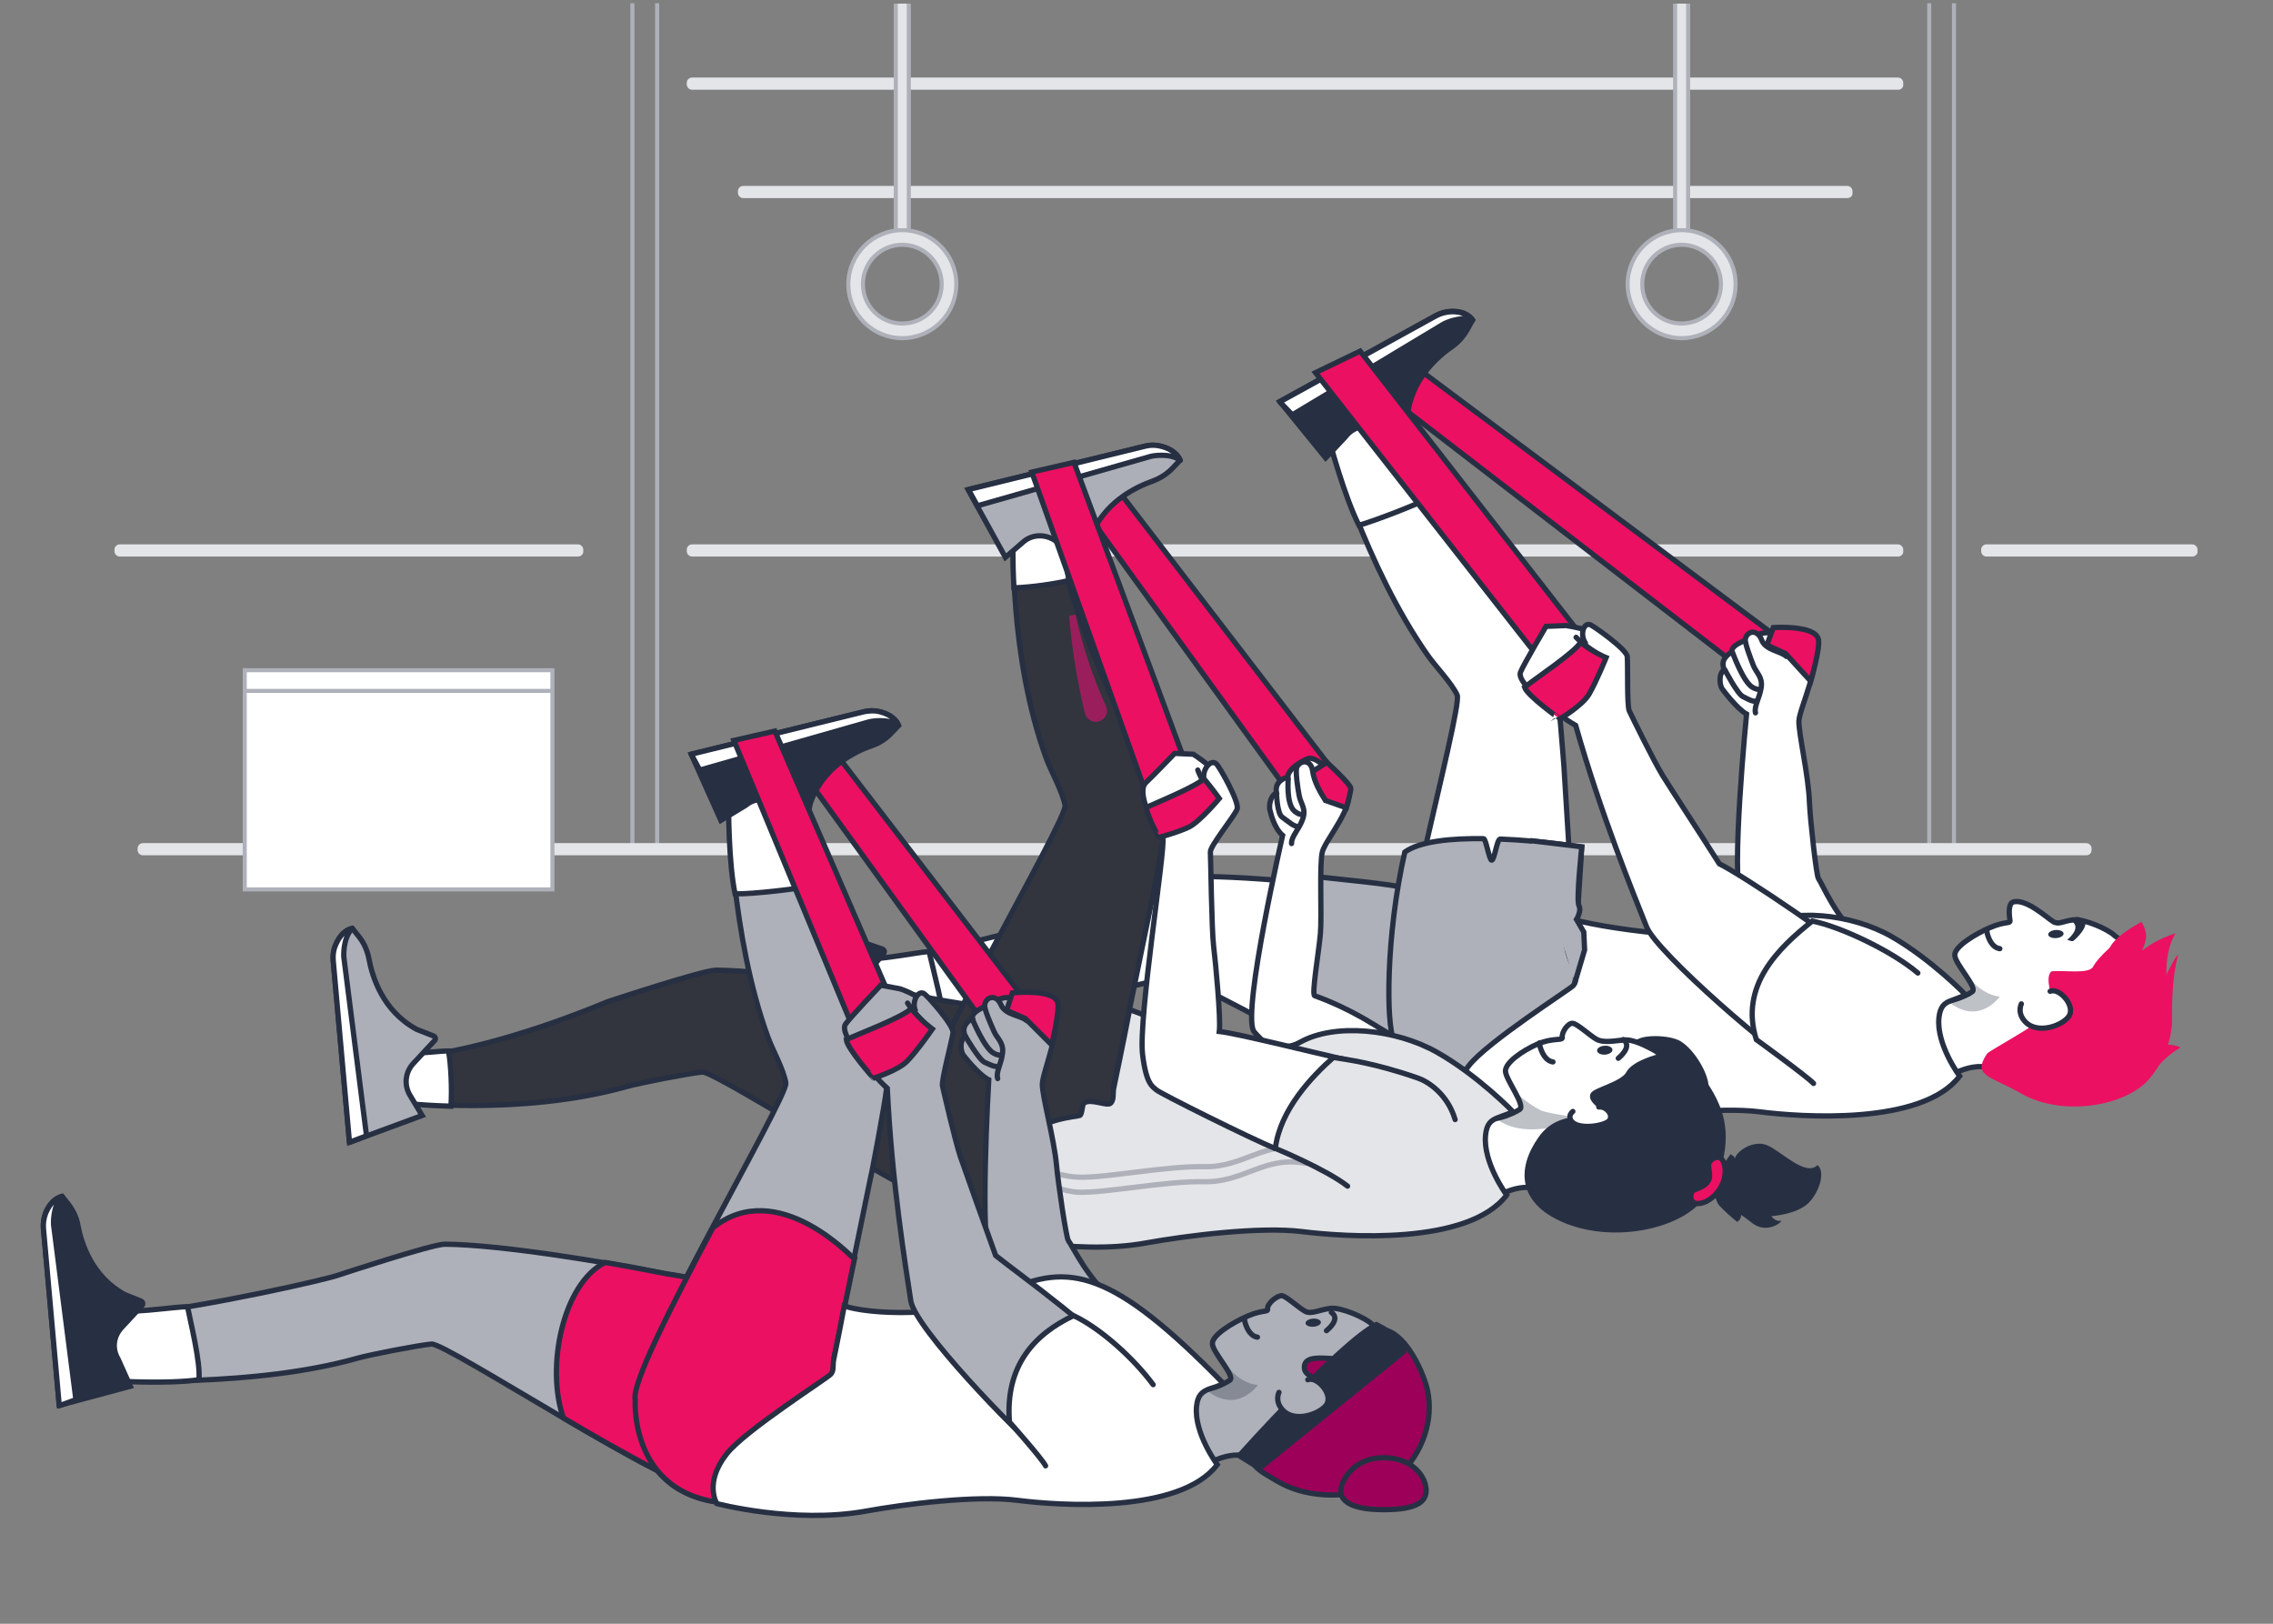 <?xml version="1.0" encoding="utf-8"?>
<!-- Generator: Adobe Illustrator 24.2.1, SVG Export Plug-In . SVG Version: 6.00 Build 0)  -->
<svg version="1.1" id="Layer_1" xmlns="http://www.w3.org/2000/svg" xmlns:xlink="http://www.w3.org/1999/xlink" x="0px" y="0px"
	 viewBox="0 0 560 400" style="enable-background:new 0 0 560 400;" xml:space="preserve">
<rect x="0" y="0" width="560" height="400" fill="#808080" stroke="none"/>
<style type="text/css">
	.st0{fill:#E4E5E8;}
	.st1{fill:none;stroke:#AEB1B9;stroke-miterlimit:10;}
	.st2{fill:#EC1062;stroke:#273043;stroke-width:1.3;stroke-linecap:round;stroke-miterlimit:10;}
	.st3{fill:#FFFFFF;stroke:#273043;stroke-width:1.3;stroke-miterlimit:10;}
	.st4{fill:#FFFFFF;stroke:#273043;stroke-width:1.3;stroke-linecap:round;stroke-miterlimit:10;}
	.st5{clip-path:url(#SVGID_40_);}
	.st6{opacity:0.3;clip-path:url(#SVGID_42_);fill:#272F42;enable-background:new    ;}
	.st7{fill:none;stroke:#273043;stroke-width:1.3;stroke-linecap:round;stroke-miterlimit:10;}
	.st8{fill:#273043;}
	.st9{fill:#EC1062;}
	.st10{fill:#FFFFFF;stroke:#272F42;stroke-width:1.3;stroke-linecap:round;stroke-miterlimit:10;}
	.st11{fill:#273043;stroke:#272F42;stroke-width:1.3;stroke-miterlimit:10;}
	.st12{fill:#FFFFFF;stroke:#272F42;stroke-width:1.3;stroke-linecap:round;stroke-linejoin:round;stroke-miterlimit:10;}
	.st13{fill:#AEB1B9;stroke:#273043;stroke-width:1.3;stroke-miterlimit:10;}
	.st14{fill:#FFFFFF;}
	.st15{fill:#AEB1B9;stroke:#273043;stroke-width:1.3;stroke-linecap:round;stroke-miterlimit:10;}
	.st16{fill:#273043;stroke:#273043;stroke-width:1.3;stroke-linecap:round;stroke-miterlimit:10;}
	.st17{clip-path:url(#SVGID_44_);}
	.st18{opacity:0.3;clip-path:url(#SVGID_46_);fill:#272F42;enable-background:new    ;}
	.st19{fill:#32353D;stroke:#272F42;stroke-width:1.3;stroke-miterlimit:10;}
	.st20{fill:#ACAFB8;stroke:#272F42;stroke-width:1.3;stroke-miterlimit:10;}
	.st21{fill:#9B1E5C;}
	.st22{fill:#EC1062;stroke:#273043;stroke-width:1.3;stroke-miterlimit:10;}
	.st23{fill:none;stroke:#273043;stroke-width:1.3;stroke-miterlimit:10;}
	.st24{fill:#E4E5E8;stroke:#273043;stroke-width:1.3;stroke-linecap:round;stroke-miterlimit:10;}
	.st25{clip-path:url(#SVGID_48_);fill:none;stroke:#AEB1B9;stroke-width:1.3;stroke-linecap:round;stroke-miterlimit:10;}
	.st26{clip-path:url(#SVGID_50_);fill:none;stroke:#AEB1B9;stroke-width:1.3;stroke-linecap:round;stroke-miterlimit:10;}
	.st27{clip-path:url(#SVGID_52_);}
	.st28{opacity:0.3;clip-path:url(#SVGID_54_);fill:#272F42;enable-background:new    ;}
	.st29{fill:#9D0059;stroke:#273043;stroke-width:1.3;stroke-miterlimit:10;}
	.st30{fill:#273043;stroke:#273043;stroke-width:1.3;stroke-miterlimit:10;}
	.st31{fill:#AEB1B9;}
	.st32{fill:#FFFFFF;stroke:#AEB1B9;stroke-miterlimit:10;}
	.st33{fill:#E4E5E8;stroke:#AEB1B9;stroke-miterlimit:10;}
</style>
<path class="st0" d="M467.7,22.1H170.5c-0.7,0-1.3-0.6-1.3-1.3v-0.4c0-0.7,0.6-1.3,1.3-1.3h297.1c0.7,0,1.3,0.6,1.3,1.3v0.4
	C469,21.5,468.4,22.1,467.7,22.1z"/>
<path class="st0" d="M455.1,48.8h-272c-0.7,0-1.3-0.6-1.3-1.3v-0.4c0-0.7,0.6-1.3,1.3-1.3h272c0.7,0,1.3,0.6,1.3,1.3v0.4
	C456.5,48.2,455.9,48.8,455.1,48.8z"/>
<rect x="220.7" y="0.9" class="st0" width="3.2" height="58.3"/>
<line class="st1" x1="155.8" y1="0.8" x2="155.8" y2="208.1"/>
<line class="st1" x1="161.9" y1="0.8" x2="161.9" y2="208.1"/>
<g>
	<line class="st1" x1="220.7" y1="0.9" x2="220.7" y2="59.2"/>
	<line class="st1" x1="223.9" y1="0.9" x2="223.9" y2="59.2"/>
</g>
<line class="st1" x1="475.3" y1="0.8" x2="475.3" y2="208.1"/>
<line class="st1" x1="481.4" y1="0.8" x2="481.4" y2="208.1"/>
<path class="st0" d="M514,210.7H35.2c-0.7,0-1.3-0.6-1.3-1.3V209c0-0.7,0.6-1.3,1.3-1.3H514c0.7,0,1.3,0.6,1.3,1.3v0.4
	C515.3,210.1,514.8,210.7,514,210.7z"/>
<path class="st0" d="M142.4,137.1H29.5c-0.7,0-1.3-0.6-1.3-1.3v-0.4c0-0.7,0.6-1.3,1.3-1.3h112.9c0.7,0,1.3,0.6,1.3,1.3v0.4
	C143.8,136.4,143.2,137.1,142.4,137.1z"/>
<path class="st0" d="M540.1,137.1h-50.7c-0.7,0-1.3-0.6-1.3-1.3v-0.4c0-0.7,0.6-1.3,1.3-1.3h50.7c0.7,0,1.3,0.6,1.3,1.3v0.4
	C541.5,136.4,540.9,137.1,540.1,137.1z"/>
<path class="st0" d="M467.7,137.1H170.5c-0.7,0-1.3-0.6-1.3-1.3v-0.4c0-0.7,0.6-1.3,1.3-1.3h297.1c0.7,0,1.3,0.6,1.3,1.3v0.4
	C469,136.4,468.4,137.1,467.7,137.1z"/>
<g>
	<g>
		<g>
			<defs>
				<path id="SVGID_1_" d="M-901.1,554c-0.5,0-1-0.2-1.4-0.5c-8.1-6.7-13.3-16.8-13.3-28.2c0-10.1,4.1-19.2,10.7-25.8
					c6.6-6.6,15.7-10.7,25.8-10.7l0,0c1.2,0,2.2,1,2.2,2.2s-1,2.2-2.2,2.2c-8.9,0-16.9,3.6-22.7,9.4c-5.8,5.8-9.4,13.8-9.4,22.7
					c0,10,4.6,18.9,11.7,24.8c0.9,0.8,1.1,2.1,0.3,3C-899.9,553.7-900.5,554-901.1,554"/>
			</defs>
			<clipPath id="SVGID_2_">
				<use xlink:href="#SVGID_1_"  style="overflow:visible;"/>
			</clipPath>
		</g>
	</g>
	<g>
		<g>
			<defs>
				<path id="SVGID_3_" d="M-879.3,494.3c4.3,0,8.3,0.9,12,2.4c5.5,2.4,10.3,6.3,13.6,11.2c3.3,4.9,5.3,10.9,5.3,17.3
					c0,4.3-0.9,8.3-2.4,12c-2.3,5.5-6.3,10.3-11.2,13.6c-5,3.3-10.9,5.3-17.3,5.3c-7.5,0-14.3-2.6-19.7-7l-4.3,5.2
					c6.5,5.3,14.8,8.6,23.9,8.6c5.2,0,10.2-1.1,14.7-3c6.8-2.9,12.5-7.6,16.6-13.7s6.4-13.3,6.4-21.1c0-5.2-1.1-10.2-3-14.7
					c-2.9-6.8-7.6-12.5-13.7-16.6c-6-4.1-13.3-6.4-21.1-6.4L-879.3,494.3"/>
			</defs>
			<clipPath id="SVGID_4_">
				<use xlink:href="#SVGID_3_"  style="overflow:visible;"/>
			</clipPath>
		</g>
	</g>
	<g>
		<g>
			<defs>
				<path id="SVGID_5_" d="M-918.4,500.3l-3.6-2.3l0,0c4.5-7,10.7-12.9,18-17c7.3-4.1,15.7-6.4,24.7-6.4l0,0v4.3
					c-8.2,0-15.9,2.1-22.6,5.9S-914.2,493.9-918.4,500.3"/>
			</defs>
			<clipPath id="SVGID_6_">
				<use xlink:href="#SVGID_5_"  style="overflow:visible;"/>
			</clipPath>
		</g>
	</g>
	<g>
		<g>
			<defs>
				<path id="SVGID_7_" d="M-879.3,480.2c6.2,0,12.2,1.3,17.6,3.5c8.1,3.4,15,9.1,19.8,16.4c4.9,7.2,7.7,15.9,7.7,25.2
					c0,6.2-1.3,12.2-3.5,17.6c-3.4,8.1-9.2,15-16.3,19.8c-7.2,4.9-15.9,7.7-25.2,7.7c-6.2,0-12.2-1.3-17.6-3.5
					c-8.1-3.4-15-9.2-19.8-16.3c-4.9-7.2-7.7-15.9-7.7-25.2c0-9,2.6-17.3,7.1-24.3l-5.7-3.6c-5.2,8-8.2,17.6-8.2,27.9
					c0,14.3,5.8,27.3,15.2,36.7c9.4,9.4,22.3,15.2,36.7,15.2c14.3,0,27.3-5.8,36.7-15.2c9.4-9.4,15.2-22.3,15.2-36.7
					c0-14.3-5.8-27.3-15.2-36.6c-9.4-9.4-22.3-15.2-36.7-15.2L-879.3,480.2"/>
			</defs>
			<clipPath id="SVGID_8_">
				<use xlink:href="#SVGID_7_"  style="overflow:visible;"/>
			</clipPath>
		</g>
	</g>
	<g>
		<g>
			<defs>
				<path id="SVGID_9_" d="M-894.9,513.3h31.2c0.5,0,1-0.4,1-1c0-0.5-0.4-1-1-1h-31.2c-0.5,0-1,0.4-1,1
					C-895.9,512.9-895.5,513.3-894.9,513.3"/>
			</defs>
			<clipPath id="SVGID_10_">
				<use xlink:href="#SVGID_9_"  style="overflow:visible;"/>
			</clipPath>
		</g>
	</g>
	<g>
		<g>
			<defs>
				<path id="SVGID_11_" d="M-871,522h-24c-0.5,0-1-0.4-1-1s0.4-1,1-1h24c0.5,0,1,0.4,1,1C-870,521.5-870.4,522-871,522"/>
			</defs>
			<clipPath id="SVGID_12_">
				<use xlink:href="#SVGID_11_"  style="overflow:visible;"/>
			</clipPath>
		</g>
	</g>
	<g>
		<g>
			<defs>
				<path id="SVGID_13_" d="M-863.7,530.7h-31.2c-0.5,0-1-0.4-1-1s0.4-1,1-1h31.2c0.5,0,1,0.4,1,1S-863.2,530.7-863.7,530.7"/>
			</defs>
			<clipPath id="SVGID_14_">
				<use xlink:href="#SVGID_13_"  style="overflow:visible;"/>
			</clipPath>
		</g>
	</g>
	<g>
		<g>
			<defs>
				<path id="SVGID_15_" d="M-871,539.3h-24c-0.5,0-1-0.4-1-1s0.4-1,1-1h24c0.5,0,1,0.4,1,1C-870,538.9-870.4,539.3-871,539.3"/>
			</defs>
			<clipPath id="SVGID_16_">
				<use xlink:href="#SVGID_15_"  style="overflow:visible;"/>
			</clipPath>
		</g>
	</g>
</g>
<g>
	<g>
		<g>
			<g>
				<defs>
					<polyline id="SVGID_17_" points="-808.6,466 -808.6,465.6 -818.7,465.6 -818.7,443 -809,443 -809,466 -808.6,466 -808.6,465.6 
						-808.6,466 -808.1,466 -808.1,442.1 -819.6,442.1 -819.6,466.5 -808.1,466.5 -808.1,466 -808.6,466 					"/>
				</defs>
				<clipPath id="SVGID_18_">
					<use xlink:href="#SVGID_17_"  style="overflow:visible;"/>
				</clipPath>
			</g>
		</g>
		<g>
			<g>
				<defs>
					<rect id="SVGID_19_" x="-804.1" y="421.6" width="10.6" height="44.4"/>
				</defs>
				<clipPath id="SVGID_20_">
					<use xlink:href="#SVGID_19_"  style="overflow:visible;"/>
				</clipPath>
			</g>
		</g>
		<g>
			<g>
				<defs>
					<rect id="SVGID_21_" x="-789.1" y="433.4" width="10.6" height="32.6"/>
				</defs>
				<clipPath id="SVGID_22_">
					<use xlink:href="#SVGID_21_"  style="overflow:visible;"/>
				</clipPath>
			</g>
		</g>
		<g>
			<g>
				<defs>
					<polyline id="SVGID_23_" points="-763.5,466 -763.5,465.6 -773.6,465.6 -773.6,452.8 -763.9,452.8 -763.9,466 -763.5,466 
						-763.5,465.6 -763.5,466 -763,466 -763,451.9 -774.5,451.9 -774.5,466.5 -763,466.5 -763,466 -763.5,466 					"/>
				</defs>
				<clipPath id="SVGID_24_">
					<use xlink:href="#SVGID_23_"  style="overflow:visible;"/>
				</clipPath>
			</g>
		</g>
		<g>
			<g>
				<defs>
					<path id="SVGID_25_" d="M-819.2,472.2h30.7c0.2,0,0.5-0.2,0.5-0.5s-0.2-0.5-0.5-0.5h-30.7c-0.2,0-0.5,0.2-0.5,0.5
						S-819.4,472.2-819.2,472.2"/>
				</defs>
				<clipPath id="SVGID_26_">
					<use xlink:href="#SVGID_25_"  style="overflow:visible;"/>
				</clipPath>
			</g>
		</g>
		<g>
			<g>
				<defs>
					<path id="SVGID_27_" d="M-802,475.3h-17.2c-0.2,0-0.5-0.2-0.5-0.5s0.2-0.5,0.5-0.5h17.2c0.2,0,0.5,0.2,0.5,0.5
						S-801.7,475.3-802,475.3"/>
				</defs>
				<clipPath id="SVGID_28_">
					<use xlink:href="#SVGID_27_"  style="overflow:visible;"/>
				</clipPath>
			</g>
		</g>
	</g>
</g>
<g>
	<g>
		<defs>
			<path id="SVGID_29_" d="M-210.7,858.8h-0.2c-2.7,0-4.9-2.2-4.9-4.8v-6.7h10v6.7C-205.8,856.6-208,858.8-210.7,858.8z"/>
		</defs>
		<clipPath id="SVGID_30_">
			<use xlink:href="#SVGID_29_"  style="overflow:visible;"/>
		</clipPath>
	</g>
</g>
<g>
	<g>
		<defs>
			<path id="SVGID_31_" d="M-272.3,559.3l-5.3-5.3c-0.6-0.6-0.6-1.7,0-2.3s1.7-0.6,2.3,0l2.9,2.9l9.6-9.6c0.6-0.6,1.7-0.6,2.3,0
				c0.6,0.6,0.6,1.7,0,2.3L-272.3,559.3z"/>
		</defs>
		<clipPath id="SVGID_32_">
			<use xlink:href="#SVGID_31_"  style="overflow:visible;"/>
		</clipPath>
	</g>
</g>
<g>
	<g>
		<defs>
			<path id="SVGID_33_" d="M-186.1,490.2h-4.5v-3.9h4.5c1,0,1.9,0.9,1.9,1.9C-184.1,489.3-185,490.2-186.1,490.2z M-198.3,483
				c-1,0-1.9-0.9-1.9-1.9v-0.6c0-1,0.9-1.9,1.9-1.9h4.5v4.5L-198.3,483L-198.3,483z M-186.1,483h-4.5v-4.5h8v-3.3h-8V473
				c0-0.9-0.7-1.6-1.6-1.6s-1.6,0.7-1.6,1.6v2.3h-4.5c-2.9,0-5.2,2.3-5.2,5.2v0.6c0,2.9,2.3,5.2,5.2,5.2h4.5v3.9h-8v3.3h8v1.5
				c0,0.9,0.7,1.6,1.6,1.6s1.6-0.7,1.6-1.6v-1.5h4.5c2.9,0,5.2-2.3,5.2-5.2C-180.9,485.4-183.2,483-186.1,483z"/>
		</defs>
		<clipPath id="SVGID_34_">
			<use xlink:href="#SVGID_33_"  style="overflow:visible;"/>
		</clipPath>
	</g>
</g>
<g>
	<g>
		<defs>
			<path id="SVGID_35_" d="M-182.5,503.8h-19.4c-0.6,0-1.2-0.6-1.2-1.2c0-0.6,0.6-1.2,1.2-1.2h19.4c0.6,0,1.2,0.6,1.2,1.2
				C-181.3,503.3-181.9,503.8-182.5,503.8z"/>
		</defs>
		<clipPath id="SVGID_36_">
			<use xlink:href="#SVGID_35_"  style="overflow:visible;"/>
		</clipPath>
	</g>
</g>
<g>
	<g>
		<defs>
			<path id="SVGID_37_" d="M-187.5,508.3h-14.3c-0.6,0-1.2-0.6-1.2-1.2s0.6-1.2,1.2-1.2h14.3c0.6,0,1.2,0.6,1.2,1.2
				S-186.9,508.3-187.5,508.3z"/>
		</defs>
		<clipPath id="SVGID_38_">
			<use xlink:href="#SVGID_37_"  style="overflow:visible;"/>
		</clipPath>
	</g>
</g>
<g>
	<g>
		<polygon class="st2" points="443.1,160.9 342.1,85.4 332.6,90.5 434.2,168.7 		"/>
		<path class="st3" d="M455.5,263.1c-8.2-6.4-22.3-32.8-26.5-41.3c-2.7-5.4,1.3-45.9,1.3-45.9c-2.5-1.4-6-6.2-6-6.2
			c-0.5-0.6-1.1-3.5,0.5-4.8c-1-2.2,0.7-3.6,1.9-4.3c-0.4-2,4.8-3.3,5.8-3.9c3.7-2.6,12.1,1.6,13.6,2.8c3.3,2.6-2.8,15-2.9,18.1
			s2.4,13.5,2.6,20.2c0.2,4.4,1.7,17.9,2.2,18.6c1.1,1.6,4.2,9.4,10.6,15.3c7.3,6.7,14.7,11.1,20.3,18.6"/>
		<path class="st2" d="M435.3,158.9l1.6-4.3c0,0,10.3-0.7,11.1,2.9c0.5,2.2-1.9,10.3-1.9,10.3l-6.2-6.8L435.3,158.9z"/>
		<path class="st3" d="M426.8,160.6c0,0,2.7,7.6,5.1,8.8s2.4-0.4,2.4-0.4"/>
		<path class="st3" d="M424.9,164.9c0,0,3.1,6,4.5,6.7s2.9,1.6,3.6,0.9"/>
		<path class="st4" d="M432.5,175.6c-0.4-1.6,1-3.6,1.4-6.2s-1.1-3.5-1.9-5.4c-0.7-1.8-2.2-5.7-2-6.6c0.5-2.1,3-2.4,4,0.2
			c0.9,2.6,4.8,2.8,6.1,4.1"/>
	</g>
	<path class="st3" d="M475.7,246c3.4,1.9,8.8-0.7,10.2-1.7c1.4-1-4.3-6.9-4.3-9c-0.1-2.1,5-5.2,8.7-6.8s5-0.9,4.9-1.7
		c-0.2-1.4-0.5-4.2,0.8-4.6c3.2-0.9,8.3,3.9,9.8,4.8c1.4,0.9,2.4-0.1,5-0.4c2.6-0.3,8.6,2.3,10.2,3.9c0,0,9.8,6.9,9,13.7
		c0,0,1.7,20-14.8,21.8s-20.3,1.7-23.7-1.9c-3.4-3.6-12.4,0.9-13.2,2.7s-18.9,12.2-23.8-5.7c-4.3-15.9,13.5-27.6,13.5-27.6
		L475.7,246z"/>
	<g>
		<g>
			<defs>
				<path id="SVGID_39_" d="M485.8,241.6c0,0,2.8,3.5,6.9,3.9c0,0-5.2,7.4-12.7,1.2l4.2-0.9l1.6-1.3l0.5-0.8L485.8,241.6z"/>
			</defs>
			<clipPath id="SVGID_40_">
				<use xlink:href="#SVGID_39_"  style="overflow:visible;"/>
			</clipPath>
			<g class="st5">
				<g>
					<defs>
						
							<rect id="SVGID_41_" x="368.8" y="158.4" transform="matrix(0.703 -0.711 0.711 0.703 -43.214 385.846)" width="142.7" height="172.5"/>
					</defs>
					<clipPath id="SVGID_42_">
						<use xlink:href="#SVGID_41_"  style="overflow:visible;"/>
					</clipPath>
					
						<rect x="479.1" y="239.7" transform="matrix(0.923 -0.386 0.386 0.923 -56.928 207.471)" class="st6" width="19.6" height="11.9"/>
				</g>
			</g>
		</g>
	</g>
	<path class="st7" d="M489.5,229.1c-0.1,0.6,0.8,4.3,3.2,4.6"/>
	
		<ellipse transform="matrix(0.998 -6.949875e-02 6.949875e-02 0.998 -14.758 35.744)" class="st8" cx="506.3" cy="230" rx="1.9" ry="1"/>
	<path class="st8" d="M510.5,227c2.4,1.7-1.2,4.5-1.2,4.5s1.1,0.5,1.5,0.3c0.3-0.2,4.5-3.9,2.4-5.4C511,225,510.5,227,510.5,227z"/>
	<path class="st9" d="M521.4,232.1c0,0-4.3,3.4-5.7,6c-1,2-7.4,0.8-10.3,1.2c-1,0.9-0.7,2.8-0.5,4c0.3,1.9,4,1.1,2.9,2.8
		c-1.2,1.8-2.1-0.9-7.3,6.6c-0.5,0.7-10.5,6.3-10.9,6.8c-3.9,5.7,1,5.6,8.2,9.8c10.6,6.1,26.2,3,31.7-3.5c5.5-6.5,6.9-14.9,4.5-21.4
		C531.6,237.9,526.8,230.3,521.4,232.1z"/>
	<path class="st3" d="M291.4,216c-3.2,0.1-25.8,8.9-25.8,8.9c-2.1,1-30.3,9-51,12.4l-5.8,7.6l3.7,10.2c0,0,33.4-1.6,58.6-10
		c3.1-1,14.9-4,18.1-4.5c3.5-0.6,62.3,34.1,69.9,32.5c0,0,27.9,2.6,26.3-28.3c-1.2-22.8-28.9-22.6-41.7-24.6S305,215.4,291.4,216z"
		/>
	<path class="st10" d="M228.9,234.4c-2.7,0.2-12.1,2-14.8,1.8l-5.6,8.6l3.9,10.5c0,0,12.5,0.2,20.4-1.4
		C232.9,249.9,229.6,237.6,228.9,234.4z"/>
	<path class="st11" d="M215.8,256.4l-17.2,5.6l-6.2-45.1c-0.2-1.2-0.1-2.4,0.3-3.6c0.6-1.6,1.7-3.7,3.9-4.4l1.6,1.9
		c1.3,1.5,2.2,3.3,2.7,5.2c1,4.2,4,12.5,12.4,16.4l4.1,1.4c0.5,0.2,0.6,0.7,0.3,1.1l-4.8,5.8c-1.9,2.3-2.1,5.3-0.5,7.7L215.8,256.4z
		"/>
	<path class="st12" d="M192.8,213.3c-0.4,1.2-0.5,2.4-0.3,3.6l6.2,45.2l4.1-1.7l-7.7-44.5c0,0-0.5-4.5,1.7-6.9
		C194.4,209.5,193.3,211.6,192.8,213.3z"/>
	<path class="st3" d="M383.2,166.1c-0.5-3.2-30.2-40.4-39.4-59.2l-9-3.6l-7.1,5.8c0,0,8.8,30.7,24.1,52.4c1.9,2.7,5.8,6.7,7.2,9.7
		c1.5,3.2-19.4,78.2-15.6,85c0,0,5.5,27.2,34.7,17c29.2-10.2,10-39.4,10-39.4l-2.8-45.1C385.3,188.6,383.8,169.2,383.2,166.1z"/>
	<path class="st10" d="M353,122.2c-1-2.6-7.5-13.3-8-15.9l-9.9-3.1l-7.4,6c0,0,3.6,13.3,7.1,20.2C338.7,128.3,350.2,123.9,353,122.2
		z"/>
	<path class="st13" d="M312.5,257.1c1.6,0.9,7,1.6,8.8,2.4c1.1,0.5,3.1,6.2,4.2,6.6c1.5,0.6,7.3,2.4,8.8,2.9
		c15.9,5.7,22,4.7,24.9,4.1c0,0,27.9,2.6,26.3-28.3c-1.2-22.8-26-21.8-38.6-25.9c-3.3-1.1-19.2-2.5-24-3.1
		C313.1,232.8,310.5,250.9,312.5,257.1z"/>
	<path class="st13" d="M346.1,209.9c-4.7,20.6-4.6,42.7-2.7,46.2c0,0,5.5,27.2,34.7,17c29.2-10.2,10-39.4,10-39.4l1.6-25
		c0,0-9.6-1.6-20.1-2c-0.8,0-1.4,5.2-2.1,5.2c-0.6,0-1.4-5.3-2-5.3C357.6,206.5,349.9,207.2,346.1,209.9z"/>
	<path class="st11" d="M326.6,112.8l-11.3-13.9l38.5-21.2c1.1-0.6,2.2-0.9,3.5-1c1.8-0.1,4.1,0.2,5.5,2.1l-1.2,2.2
		c-1,1.8-2.3,3.3-3.9,4.4c-3.6,2.5-10.2,8.2-11,17.4l0.1,4.3c0,0.5-0.4,0.9-0.9,0.7l-7.1-2.4c-2.8-1-5.7,0-7.4,2.3L326.6,112.8z"/>
	<path class="st12" d="M357.3,76.8c-1.2,0.1-2.4,0.4-3.5,1l-38.5,21.2l3.1,3.2l37.3-22.4c0,0,4-2.1,7.1-0.9
		C361.4,77,359,76.7,357.3,76.8z"/>
	<path class="st4" d="M388.3,239.2c-0.3,1.5,0.1,2.7-0.7,3.6c-0.8,0.9-21.2,13.9-25.7,19.7c-5.6,7.1-2.4,12.2-2.4,12.2
		s18.9,5,36.5,1.9c9.8-1.8,27.5-4,37.6-2.7s40,3.4,49.2-8.8c0,0-5.8-7.8-5.1-14.4c0.3-2.7,1.3-3.6,3-4.2c0.9-0.3,3.6-1.4,3.6-1.4
		s-8.5-8.8-18.3-14.4s-24.7-7.2-33-2.3s-41.2-0.2-46.3-2.2C384,233.1,388.3,239.2,388.3,239.2z"/>
	<polygon class="st2" points="381.5,165.1 324.1,91.8 335.1,86.5 391.5,159 	"/>
	<path class="st4" d="M505.1,244.2c2.2-1,6.5,3.7,4.5,6.3c-2,2.6-9.2,4.8-11.6-0.2c-0.7-1.6,0-3,0-3"/>
	<g>
		<g>
			<g>
				<path class="st14" d="M446.7,264.8l-23-14.2l-15.9-19.3l-2-2.5l-10-26l-7.7-24l-8.9-6.4l-4.8-6.1l6.4-11.9l5.4-0.1l3.4,0.7
					l1.4-1l1.5,0.4l8.1,6.8l0.4,7.6l0.4,5.7l7.8,15.8l11.5,17.9l2.9,4.6l13,5.9l15,13.9c0,0,8,4.7,8.4,5.8S446.7,264.8,446.7,264.8z
					"/>
			</g>
			<g>
				<path class="st7" d="M389.7,154.9c-1.9-0.5-3.9-0.8-3.9-0.8l-4.9,0.2c0,0-5.6,9.5-6.3,11.3c-1.1,2.8,9,10.5,13.6,13.1
					c6.3,22.2,14.3,41.6,17.5,49.7c2.6,6.3,32,32,39.4,35.5"/>
				<path class="st7" d="M390.6,158.4c-1.4-2-0.5-5.1,1.2-4.5c0.8,0.3,8.9,6,9.1,7.8c0.2,1.8-0.1,12.1,0.5,13.4s6.1,12.5,8.2,15.9
					c2.1,3.4,9.7,15,14,21.8c5.9,2.9,31.5,20,36.3,25.6"/>
				<path class="st7" d="M395.4,162c-1.2-0.3-5.8-3.6-7.1-5"/>
			</g>
			<path class="st2" d="M375.6,169.3c2.6-2.1,12.7-8.8,13.8-11.1c2.8,2.4,6.3,3.8,6.3,3.8s-2.4,5.9-4.2,9c-1.6,2.8-7.2,6.1-7.2,6.1
				S376.3,171.4,375.6,169.3z"/>
		</g>
		<path class="st4" d="M472.5,239.7c-6.2-5.3-18.9-11.4-26-12.8c-8.3,6.6-18,15.9-13.8,29.2c0,0,12.8,9.3,14.1,10.8"/>
	</g>
	<path class="st15" d="M388,242.1l2.4-8.1l-0.2-4.4l-1.8-3.1c0,0,1.3-2.1,0.6-3.4s0.7-14.5,0.7-14.5l-12.5-1.5"/>
	<path class="st9" d="M527.6,227.1c1.6,2.7,1.4,4.5,0,7.3c-1.4,2.7-3,8.7-3,8.7s-4.9-4.9-5.1-8.3
		C519.2,231.4,527.6,227.1,527.6,227.1z"/>
	<path class="st9" d="M536,229.9c-4,6.6-1.1,14.7-2.9,17.2c-1.8,2.5-5.1,2-5.1,2s-4.2-5.6-3.9-8.9
		C524.3,236.8,527.9,232.6,536,229.9z"/>
	<path class="st9" d="M531.4,263.1c1.6-2.3,4.7-4.5,5.8-5c-1.3-1-5.5-1-6.4,0C529.7,259.1,531.4,263.1,531.4,263.1z"/>
	<path class="st9" d="M535,252.9c0.2-6.1,0-11.3,1.6-17.7c-1.3,0.9-7.2,13.7-6.6,15S535,252.9,535,252.9z"/>
</g>
<g>
	<polygon class="st2" points="326.9,187.8 270.7,114.6 261,117.1 318.2,196.1 	"/>
	<path class="st16" d="M420.3,267.3c-0.5-3.8-4.2-9.2-7.1-10.5c-2.9-1.3-9.7-1.3-10.2,0.6s1.2,8.5,3.9,9.1S420.3,267.3,420.3,267.3z
		"/>
	<path class="st3" d="M363.9,275c3.5,1.9,9-0.7,10.5-1.7c1.5-1-3.4-7.3-3.5-9.4c-0.1-2.1,4.2-5.1,7.9-6.7s6.2-0.8,6.1-1.6
		c-0.2-1.4,1.5-3.7,2.6-3.5c1.1,0.1,4.2,3,5.8,3.9c1.5,0.9,4,0.5,6.6,0.2c2.6-0.3,6,1.7,7.6,2.5c0,0,12.7,7.7,11.9,14.7
		c0,0,1.8,20.5-15.2,22.4s-20.8,1.7-24.3-1.9c-3.5-3.7-12.6,0.9-13.5,2.8c-0.8,1.8-19.3,12.5-24.3-5.8
		c-4.4-16.3,13.9-28.2,13.9-28.2L363.9,275z"/>
	<g>
		<g>
			<defs>
				<path id="SVGID_43_" d="M373.3,269.1c0,0,4.6,4,7.1,4.7c2.5,0.7,8.7,1.7,10.1,1.5c0,0-14.4,6.5-22.1,0.1l4.3-1l1.7-1.3l0.5-0.8
					L373.3,269.1z"/>
			</defs>
			<clipPath id="SVGID_44_">
				<use xlink:href="#SVGID_43_"  style="overflow:visible;"/>
			</clipPath>
			<g class="st17">
				<g>
					<defs>
						
							<rect id="SVGID_45_" x="254.6" y="185.2" transform="matrix(0.703 -0.711 0.711 0.703 -97.135 314.344)" width="146" height="176.5"/>
					</defs>
					<clipPath id="SVGID_46_">
						<use xlink:href="#SVGID_45_"  style="overflow:visible;"/>
					</clipPath>
					
						<rect x="367.5" y="268.4" transform="matrix(0.923 -0.386 0.386 0.923 -76.638 166.756)" class="st18" width="20.1" height="12.2"/>
				</g>
			</g>
		</g>
	</g>
	<path class="st7" d="M379.3,256.9c-0.1,0.6,0.9,4.4,3.3,4.7"/>
	
		<ellipse transform="matrix(0.998 -6.949875e-02 6.949875e-02 0.998 -17.014 28.09)" class="st8" cx="395.2" cy="258.6" rx="1.9" ry="1.1"/>
	<path class="st7" d="M399.9,256.1c2.5,1.7-1.2,4.6-1.2,4.6"/>
	<path class="st16" d="M408.8,260.3c0,0-6.2,1.5-7.6,4.2c-1.4,2.6-8.5,4.1-8.8,5.3c-0.5,1.9,4.6,3.7,3.4,5.5s-10.9-2.4-16.2,5.2
		c-5.4,7.6-5,15.9,6.7,20.4s26.9,1.2,32.5-5.5c5.6-6.7,7-15.2,4.6-21.9S414.3,258.5,408.8,260.3z"/>
	<path class="st4" d="M393.9,272.7c2-0.3,4.2,2.6,2,3.8s-8.5,1.8-9.1-1.1c-0.2-0.9,0.7-1.6,0.7-1.6"/>
	<path class="st8" d="M422.2,293.8c-0.6-1.8,2.6-7.6,4.2-9.5c1.8,1.6,0.7,0.2,1,1.2c0.2-1.7,4.4-4.8,7.9-3.4s9.5,7.9,12.5,4.9
		c2.1,1.9,0.2,7.1-2.4,9.5c-2.9,2.7-9,3.1-9,3.1s1.1,1.5,2.4,1.1c0.4,0.3-3.5,3.4-7.1,0.6c-0.9-0.7-1.8-1.4-2.7-2
		c-0.1,0.6-0.2,1.2-1,1.7c-1.1-0.8-3.5-3-4.2-3.8C423,296.6,422.5,294.5,422.2,293.8z"/>
	<path class="st19" d="M176.4,239c-3.3,0-26.8,7.8-26.8,7.8c-2.2,0.9-26.3,11.2-47.5,13.6l-6.3,4l3.3,7.1c0,0,29.1,3.5,55.2-3.8
		c3.2-0.9,15.4-3.3,18.7-3.6c3.6-0.4,61.9,38,69.8,36.7c0,0,28.4,4,28.3-27.6c-0.1-23.4-28.4-24.6-41.3-27.2
		C216.7,243.4,190.3,239.1,176.4,239z"/>
	<path class="st10" d="M110.5,258.9c-2.8,0-6.2,0.7-9,0.3l-6.1,5l3.4,7.5c0,0,4.8,0.6,12.3,0.8C111.4,268.3,111.1,262.2,110.5,258.9
		z"/>
	<path class="st20" d="M104,274.8l-17.9,6.6l-4-44.7c-0.1-1.2,0.1-2.5,0.5-3.7c0.7-1.7,1.9-3.7,4.2-4.3l1.6,2
		c1.3,1.6,2.1,3.5,2.5,5.5c0.8,4.4,3.4,12.9,11.8,17.4l4.1,1.6c0.5,0.2,0.6,0.8,0.3,1.1l-5.2,5.6c-2.1,2.2-2.4,5.4-0.9,7.9
		L104,274.8z"/>
	<path class="st12" d="M82.6,233c-0.5,1.2-0.6,2.4-0.5,3.7l4,44.7l4.2-1.6l-5.6-44.1c0,0-0.3-4.6,2.1-7
		C84.5,229.2,83.3,231.3,82.6,233z"/>
	<path class="st19" d="M287.7,199.8c0.3-3.3-9.4-19.2-9.4-19.2c-1.1-2.1-13.2-25.3-17.3-46.3l-4.5-5.9l-6.8,3.8
		c0,0-1.2,29.3,8.1,54.7c1.2,3.2,4,8.2,4.6,11.5c0.7,3.6-40,72.1-38.1,79.8c0,0-1.8,28.3,29.7,26s20.3-36.2,20.3-36.2l9.3-45.3
		C283.7,222.7,287.4,203.1,287.7,199.8z"/>
	<path class="st10" d="M263.3,143c-0.3-2.8-1.2-6.2-1-8.9l-5.5-5.7l-7.2,4c0,0-0.2,4.9,0.2,12.4C254,144.7,260.1,143.8,263.3,143z"
		/>
	<path class="st20" d="M247.7,137.3l-9.2-16.7l43.6-10.7c1.2-0.3,2.5-0.3,3.7,0c1.7,0.4,4,1.3,4.9,3.5l-1.7,1.8
		c-1.4,1.5-3.1,2.6-5,3.3c-4.2,1.5-12.3,5.3-15.5,14.3l-1,4.3c-0.1,0.5-0.7,0.7-1.1,0.4l-6.4-4.3c-2.5-1.7-5.7-1.6-7.9,0.3
		L247.7,137.3z"/>
	<path class="st12" d="M285.9,109.9c-1.2-0.3-2.5-0.3-3.7,0l-43.6,10.7l2.2,4l42.8-12.2c0,0,4.5-1,7.2,1
		C289.8,111.2,287.6,110.3,285.9,109.9z"/>
	<path class="st21" d="M263.4,151.7c0.6,7.1,1.8,15.5,3.9,24c0.4,1.8,2.5,2.7,4.1,1.7c0,0,0,0,0,0c1.2-0.7,1.7-2.2,1.1-3.4
		c-2.7-6-5.7-14-7.5-22.6C264.5,151.5,264,151.6,263.4,151.7z"/>
	<path class="st22" d="M416.9,295.9c1,1.3,4.5,0.5,6.8-3s1.3-7.8-0.4-7.8c-1.1,0-2,0.7-2.3,1.5c-0.3,1.1,0.7,3.1-0.2,4.4
		c-1,1.6-3.3,1.9-3.8,2.4S416.4,295.2,416.9,295.9z"/>
	<g>
		<g>
			<path class="st3" d="M333.5,277.2c-4.5-2.1-14.5-11.7-19-17.4c-0.6-0.7-5.3-5.1-5.7-5.9c-2.6-5.6,7.2-48.1,7.2-48.1
				c-2.2-1.9-3-5.8-3-5.8c-0.4-0.8-0.4-3.7,1.5-4.7c-0.5-2.4,1.4-3.5,2.8-3.9c0-2.1,3.8-4.1,4.9-4.5c2.6-1,8.1,6,9.5,7.5
				c2.8,3.3-5.1,12.4-5.9,15.4s-0.1,15.8-0.5,20.3s-2.2,14.9-1.4,15.2c0.8,0.3,7,2.4,14.6,7.1c9,5.6,10.8,6.6,14.9,10.1"/>
			<path class="st2" d="M323,190.3l3.9-2.5c0,0,5.9,5.4,5.9,6.4s-1.1,4.8-1.1,4.8l-7.1-2.5L323,190.3z"/>
			<path class="st23" d="M317.4,191.6c0,0-0.6,6.4,1.5,8.2c2.2,1.8,2.5,0.1,2.5,0.1"/>
			<path class="st23" d="M314.5,195.4c0,0,0.1,5,1.4,5.9c1.3,0.9,3.2,2.7,4.1,2.2"/>
			<path class="st4" d="M318.2,207.8c-0.1-1.7,1.8-3.4,2.7-5.9c1-2.6-0.4-3.8-0.8-5.8c-0.4-2-1-6.2-0.6-7.1c1-2,3.6-1.8,3.9,1
				c0.4,2.8,2.1,5.5,3.1,7.1"/>
		</g>
		<path class="st24" d="M334.7,262.8c0.6-2.5,2.9-6.9,5.7-9.2c3.6,1.9,8.5,5.8,12.2,8s8.4,9,9.4,13.8c1,4.8-16.1,1.4-16.3,2.8
			C345.5,279.6,334.7,262.8,334.7,262.8z"/>
	</g>
	<path class="st24" d="M274.4,268c-0.3,1.5,0.1,2.7-0.7,3.7c-0.8,1-4.8-1.2-6.6,0c-0.6,0.4-0.4,2.8-1.1,3.1
		c-0.6,0.3-10.2,0.7-14.8,6.6c-5.8,7.3-9,22.3-9,22.3s22.1,5.8,40.1,2.5c10-1.8,28.1-4.1,38.5-2.8s40.9,3.5,50.4-9
		c0,0-5.9-8-5.2-14.8c0.3-2.8,1.3-3.6,3.1-4.3c0.9-0.3,3.7-1.4,3.7-1.4s-8.7-9-18.8-14.7s-25.2-7.3-33.8-2.4
		c-8.6,5-36.6-6.1-41.9-8.1C276.8,256.6,274.4,268,274.4,268z"/>
	<g>
		<g>
			<defs>
				<path id="SVGID_47_" d="M276.1,268c-0.3,1.5,0.1,2.7-0.7,3.7c-0.8,1-4.8-1.2-6.6,0c-0.6,0.4-0.4,2.8-1.1,3.1
					c-0.6,0.3-10.2,0.7-14.8,6.6c-5.8,7.3-9,22.3-9,22.3s22.1,5.8,40.1,2.5c10-1.8,28.1-4.1,38.5-2.8s40.9,3.5,50.4-9
					c0,0-5.9-8-5.2-14.8c0.3-2.8,1.3-3.6,3.1-4.3c0.9-0.3,3.7-1.4,3.7-1.4s-8.7-9-18.8-14.7s-25.2-7.3-33.8-2.4
					c-8.6,5-36.6-6.1-41.9-8.1C278.5,256.6,276.1,268,276.1,268z"/>
			</defs>
			<clipPath id="SVGID_48_">
				<use xlink:href="#SVGID_47_"  style="overflow:visible;"/>
			</clipPath>
			<path class="st25" d="M244.9,286.2c0,0,14.2,7.3,20.9,7.5s21.4-2.8,31-2.6c9.7,0.2,14.8-6.5,25-4.5"/>
		</g>
		<g>
			<defs>
				<path id="SVGID_49_" d="M276.1,268c-0.3,1.5,0.1,2.7-0.7,3.7c-0.8,1-4.8-1.2-6.6,0c-0.6,0.4-0.4,2.8-1.1,3.1
					c-0.6,0.3-10.2,0.7-14.8,6.6c-5.8,7.3-9,22.3-9,22.3s22.1,5.8,40.1,2.5c10-1.8,28.1-4.1,38.5-2.8s40.9,3.5,50.4-9
					c0,0-5.9-8-5.2-14.8c0.3-2.8,1.3-3.6,3.1-4.3c0.9-0.3,3.7-1.4,3.7-1.4s-8.7-9-18.8-14.7s-25.2-7.3-33.8-2.4
					c-8.6,5-36.6-6.1-41.9-8.1C278.5,256.6,276.1,268,276.1,268z"/>
			</defs>
			<clipPath id="SVGID_50_">
				<use xlink:href="#SVGID_49_"  style="overflow:visible;"/>
			</clipPath>
			<path class="st26" d="M248.8,284.8c0,0,10.2,5,17,5.2c6.7,0.2,21.4-2.8,31-2.6s14.8-6.5,25-4.5"/>
		</g>
	</g>
	<polygon class="st2" points="286.2,206.3 254.2,116.3 264.6,113.9 297.8,203.4 	"/>
	<g>
		<g>
			<path class="st14" d="M331.9,292.2c-8.8-5.2-18.4-10.5-24.1-12.8c-5.7-2.3-21.9-10-22.8-10.9s-2.4-1.5-3.4-8.7
				c-1.1-8.8,5.5-50.6,5-53.2c-3.2-4.4-6.4-11.6-4.2-13.8c1.4-1.4,7.1-7.2,7.1-7.2l4.6,0.2c0,0,1.7,1,3.3,2.4c0,0,1.2-0.4,1.6-0.4
				s1.6,1.3,1.6,1.3s4.8,8.6,4.4,9.5c-0.5,0.8-4.8,8.2-5.9,9.6s-0.3,20.2-0.2,21.7s2,22,1.7,23.8c2.5,0.9,24.8,6.4,24.8,6.4
				s14.9,2,17.2,2.8"/>
			<g>
				<path class="st7" d="M297.3,188.2c-1.6-1.3-3.3-2.4-3.3-2.4l-4.6-0.2c0,0-5.7,5.9-7.1,7.2c-2.2,2.1,1,9.4,4.2,13.8
					c0.6,2.6-6.1,44.4-5,53.2c0.9,7.3,2.4,7.8,3.4,8.7s23.5,12.1,29.2,14.4"/>
				<path class="st7" d="M296.6,191.9c-0.4-2.4,1.7-5,3.1-3.7c0.7,0.6,5.7,9.4,5.1,11.1s-6.7,9.1-6.6,10.6s0.3,19.1,0.8,23.2
					c0.5,4.1,1.8,17.8,1.4,21c4.6,0.5,24,5.4,31.4,7"/>
				<path class="st7" d="M299.6,197.3c-1-0.8-3.9-5.8-4.5-7.6"/>
			</g>
		</g>
		<path class="st24" d="M358.5,275.8c-1.9-6.4-6.8-9.4-9.1-10.2c-10.9-3.8-17.7-4.6-20.9-5.1c-5.2,4.6-13.1,12.8-14.3,22.4
			c0,0,12.4,5.1,17.8,9.3"/>
	</g>
	<path class="st2" d="M282.4,198.9c2.7-1.2,12.8-5.4,14.2-7.1c2,2.4,3.8,4.9,3.8,4.9s-4.8,5.7-7.4,7s-7.5,2.6-7.5,2.6
		S282.5,200.7,282.4,198.9z"/>
</g>
<g>
	<polygon class="st2" points="255.8,250.6 200.9,179.1 191.4,181.5 247.3,258.7 	"/>
	<path class="st13" d="M292.8,341.7c3.4,1.9,8.8-0.7,10.2-1.7c1.4-1-4.3-6.9-4.3-9c-0.1-2.1,5-5.2,8.7-6.8s5-0.9,4.9-1.7
		c-0.2-1.4,2.5-3.5,3.6-3.3s4.1,3,5.6,3.8c1.4,0.9,3.7-0.4,6.3-0.7s8.6,2.3,10.2,3.9c0,0,9.8,6.9,9,13.7c0,0,1.7,20-14.8,21.8
		c-16.5,1.8-20.3,1.7-23.7-1.9c-3.4-3.6-12.4,0.9-13.2,2.7s-18.9,12.2-23.8-5.7c-4.3-15.9,13.5-27.5,13.5-27.5L292.8,341.7z"/>
	<g>
		<g>
			<defs>
				<path id="SVGID_51_" d="M303,337.3c0,0,2.8,3.5,6.9,3.9c0,0-5.2,7.4-12.7,1.2l4.2-0.9l1.6-1.3l0.5-0.8L303,337.3z"/>
			</defs>
			<clipPath id="SVGID_52_">
				<use xlink:href="#SVGID_51_"  style="overflow:visible;"/>
			</clipPath>
			<g class="st27">
				<g>
					<defs>
						
							<rect id="SVGID_53_" x="186" y="254.1" transform="matrix(0.703 -0.711 0.711 0.703 -165.653 284.2)" width="142.7" height="172.5"/>
					</defs>
					<clipPath id="SVGID_54_">
						<use xlink:href="#SVGID_53_"  style="overflow:visible;"/>
					</clipPath>
					
						<rect x="296.2" y="335.4" transform="matrix(0.923 -0.386 0.386 0.923 -107.957 144.37)" class="st28" width="19.6" height="11.9"/>
				</g>
			</g>
		</g>
	</g>
	<path class="st7" d="M306.6,324.8c-0.1,0.5,0.8,4.3,3.2,4.6"/>
	
		<ellipse transform="matrix(0.998 -6.949875e-02 6.949875e-02 0.998 -21.851 23.265)" class="st8" cx="323.4" cy="325.7" rx="1.9" ry="1"/>
	<path class="st7" d="M328,323.3c2.5,1.7-1.2,4.5-1.2,4.5"/>
	<path class="st29" d="M338.5,327.8c0,0-4.4,3.4-5.7,6s-12.2-1.7-11.4,3.5c0.3,1.9,4.6,2.8,3.5,4.5s-7.4,3.5-12.6,10.9
		c-5.2,7.5-5.4,7.7,2.6,12.3c10.6,6.1,26.2,3,31.6-3.5c5.5-6.5,6.9-14.9,4.5-21.4C348.7,333.6,343.9,326,338.5,327.8z"/>
	<path class="st13" d="M109.6,306.5c-3.2,0-26.2,7.6-26.2,7.6c-2.2,0.9-30.8,7.5-51.5,9.9l-6.1,7.3L29,340c0,0,33.5,1.8,59-5.4
		c3.2-0.9,15-3.2,18.3-3.5c3.6-0.4,60.5,37.1,68.2,35.9c0,0,27.8,3.9,27.6-27c-0.1-22.9-27.8-24-40.4-26.6
		C149,310.9,123.2,306.6,109.6,306.5z"/>
	<path class="st10" d="M46.2,321.9c-2.8,0-12.2,1.4-14.9,1l-6,8.3l3.3,9c0,0,12.4,0.8,20.4-0.3C49.5,335.8,46.8,325.1,46.2,321.9z"
		/>
	<path class="st11" d="M32.1,341.5l-17.5,4.7l-3.9-43.7c-0.1-1.2,0.1-2.4,0.5-3.6c0.6-1.6,1.9-3.6,4.1-4.2l1.5,1.9
		c1.2,1.6,2.1,3.4,2.4,5.3c0.8,4.3,3.4,12.6,11.5,17l4,1.6c0.5,0.2,0.6,0.8,0.3,1.1l-5.1,5.5c-2,2.2-2.3,5.2-0.8,7.7L32.1,341.5z"/>
	<path class="st12" d="M11.2,299c-0.4,1.1-0.6,2.4-0.5,3.6l3.9,43.7l4.1-1.5l-5.5-43.1c0,0-0.3-4.5,2-6.9
		C13.1,295.3,11.9,297.3,11.2,299z"/>
	<path class="st13" d="M218.4,268.3c0.3-3.2-18.6-46.9-22.6-67.4L188,195l-8.4,3.7c0,0,0.5,32,9.6,56.8c1.1,3.1,3.9,8,4.4,11.3
		c0.6,3.5-39.1,70.5-37.2,78c0,0-1.8,27.6,29,25.4c30.8-2.2,19.9-35.4,19.9-35.4l9.1-44.3C214.5,290.6,218.1,271.5,218.4,268.3z"/>
	<path class="st10" d="M200.5,218.1c-0.3-2.7-3.8-14.8-3.6-17.5l-8.7-5.6l-8.7,3.9c0,0,0,13.8,1.6,21.3
		C185.2,220.3,197.4,218.9,200.5,218.1z"/>
	<path class="st22" d="M138.8,349.3c15.6,9.2,31.8,18.2,35.6,17.6c0,0,27.8,3.9,27.6-27c-0.1-22.9-27.8-24-40.4-26.6
		c-3.4-0.7-7.7-1.5-12.5-2.3C138.7,316.1,134.4,336.8,138.8,349.3z"/>
	<path class="st22" d="M175.6,302.5c-9.9,18.7-20.1,38.5-19.1,42.4c0,0-1.8,27.6,29,25.4c30.8-2.2,19.9-35.4,19.9-35.4l5.1-24.7
		C210.4,310.2,191.5,289.6,175.6,302.5z"/>
	<path class="st11" d="M177.6,202.1l-7.3-16.3l42.7-10.5c1.2-0.3,2.4-0.3,3.6,0c1.7,0.4,3.9,1.3,4.8,3.4l-1.7,1.8
		c-1.4,1.5-3.1,2.6-4.9,3.2c-4.1,1.4-12,5.2-15.1,14l-1,4.2c-0.1,0.5-0.6,0.7-1.1,0.4l-6.2-4.2c-2.5-1.7-5.5-1.5-7.7,0.3
		L177.6,202.1z"/>
	<path class="st12" d="M216.6,175.3c-1.2-0.3-2.4-0.2-3.6,0l-42.7,10.5l2.1,3.9l41.8-11.9c0,0,4.4-1,7.1,0.9
		C220.5,176.6,218.3,175.7,216.6,175.3z"/>
	<path class="st13" d="M272.2,352.1c-8.5-6-23.5-31.9-28.1-40.2c-2.9-5.3-0.5-45.9-0.5-45.9c-2.6-1.3-6.2-6-6.2-6
		c-0.6-0.6-1.2-3.5,0.4-4.8c-1-2.2,0.5-3.6,1.8-4.3c-0.5-2,4.7-3.5,5.6-4.2c3.6-2.8,12.1,1.1,13.8,2.3c3.4,2.4-2.2,15.1-2.2,18.1
		c0,3.1,2.9,13.4,3.5,20c0.4,4.4,2.4,17.9,2.9,18.5c1.2,1.6,4.6,9.2,11.2,14.8c7.6,6.4,15.1,10.6,21,17.8"/>
	<path class="st2" d="M248,248.9l1.4-4.3c0,0,10.3-1.1,11.2,2.4c0.5,2.2-1.5,10.4-1.5,10.4l-6.5-6.5L248,248.9z"/>
	<path class="st13" d="M239.5,250.9c0,0,3,7.4,5.4,8.6s2.4-0.5,2.4-0.5"/>
	<path class="st13" d="M237.8,255.2c0,0,3.4,5.9,4.8,6.5s2.9,1.5,3.7,0.7"/>
	<path class="st15" d="M245.8,265.7c-0.5-1.6,0.9-3.6,1.2-6.3c0.3-2.6-1.3-3.5-2.1-5.3c-0.8-1.8-2.5-5.6-2.3-6.6
		c0.4-2.1,2.9-2.6,4,0s4.9,2.6,6.3,3.9"/>
	<path class="st4" d="M205.4,334.9c-0.3,1.5,0.1,2.7-0.7,3.6c-0.8,1-21.2,13.9-25.7,19.7c-5.6,7.1-2.4,12.2-2.4,12.2
		s18.9,5,36.5,1.9c9.8-1.8,27.5-4,37.6-2.7s40,3.4,49.2-8.8c0,0-5.8-7.8-5.1-14.4c0.3-2.7,1.3-3.5,3-4.2c0.9-0.3,2.7-0.8,3.6-1.4
		c-27.2-27.8-38.1-30.1-53.8-22.5c-14.2,6.9-34.5,5.3-39.6,3.4C206.6,329.2,205.4,334.9,205.4,334.9z"/>
	<polygon class="st2" points="212,257.7 180.8,182.4 190.9,180.1 223.3,254.9 	"/>
	<path class="st30" d="M305.3,358.6c0,0,24.9-27.8,33.8-32.3c8,4.1,6.7,6.7,6.7,6.7l-35.5,28.7L305.3,358.6z"/>
	<path class="st15" d="M322.2,339.9c2.2-1,6.5,3.7,4.5,6.3c-2,2.5-9.2,4.8-11.6-0.2c-0.7-1.6,0-3,0-3"/>
	<path class="st29" d="M351.1,365.5c1.2,4.3-1.7,6.4-10.2,6.4c-8.9,0-11.7-2.7-10.2-6.4c1.3-3.2,4.6-6.4,10.2-6.4
		C346.5,359.1,350.1,362.1,351.1,365.5z"/>
	<g>
		<g>
			<path class="st31" d="M258,359.1l-19.1-19l-13-16.3l-1.3-2.9l-3.9-27.6l-2.1-25.1l-7.2-8.3l-3.3-7l8.9-10.1l5.3,1.1l3.1,1.4
				l1.6-0.7l1.4,0.8l6.3,8.4l-1.4,7.5l-0.9,5.7l4.1,17.2l7.1,20.1l1.8,5.1l11.3,8.7l13.3,10.9c0,0,6.7,6.4,6.9,7.5
				C277,337.6,258,359.1,258,359.1z"/>
		</g>
		<g>
			<path class="st7" d="M225.4,245.2c-1.8-1-3.6-1.6-3.6-1.6l-4.8-0.9c0,0-7.6,8-8.7,9.6c-1.7,2.5,6.3,12.2,10.3,15.8
				c1.1,23.1,4.5,43.8,5.8,52.4c1.1,6.7,25.8,32.3,32.2,37.4"/>
			<path class="st7" d="M225.5,248.9c-0.9-2.2,0.7-5.1,2.2-4.1c0.8,0.5,7.3,7.8,7.1,9.6c-0.2,1.8-2.9,11.7-2.6,13.1
				c0.3,1.4,3.1,13.5,4.4,17.4c1.3,3.8,6,16.9,8.7,24.4c5.1,4.1,28.1,20.6,31.5,27.1"/>
			<path class="st7" d="M229.4,253.5c-1.1-0.6-4.9-4.8-5.8-6.4"/>
		</g>
		<path class="st2" d="M208.5,256.1c3-1.4,14.4-5.7,16-7.7c2.2,2.9,5.2,5.1,5.2,5.1s-3.6,5.2-6.1,7.8c-2.2,2.4-8.4,4.3-8.4,4.3
			S208.7,258.3,208.5,256.1z"/>
	</g>
	<path class="st4" d="M284.1,341.1c-4.8-6.5-13-13.9-19.6-17c-9.5,4.5-16.9,12.2-15.8,26.2c0,0,8,9,8.9,10.8"/>
</g>
<rect x="60.3" y="165.1" class="st32" width="75.8" height="54"/>
<line class="st1" x1="60.3" y1="170.2" x2="136.1" y2="170.2"/>
<rect x="412.7" y="0.9" class="st0" width="3.2" height="58.3"/>
<path class="st33" d="M222.3,56.7c-7.3,0-13.3,6-13.3,13.3c0,7.3,5.9,13.3,13.3,13.3c7.3,0,13.3-5.9,13.3-13.3
	S229.6,56.7,222.3,56.7z M222.3,79.7c-5.4,0-9.7-4.3-9.7-9.7s4.4-9.7,9.7-9.7s9.7,4.3,9.7,9.7S227.7,79.7,222.3,79.7z"/>
<g>
	<line class="st1" x1="412.7" y1="0.9" x2="412.7" y2="59.2"/>
	<line class="st1" x1="415.9" y1="0.9" x2="415.9" y2="59.2"/>
</g>
<path class="st33" d="M414.3,56.7c-7.3,0-13.3,6-13.3,13.3c0,7.3,6,13.3,13.3,13.3c7.3,0,13.3-5.9,13.3-13.3S421.6,56.7,414.3,56.7z
	 M414.3,79.7c-5.4,0-9.7-4.3-9.7-9.7s4.4-9.7,9.7-9.7s9.7,4.3,9.7,9.7S419.7,79.7,414.3,79.7z"/>
</svg>
